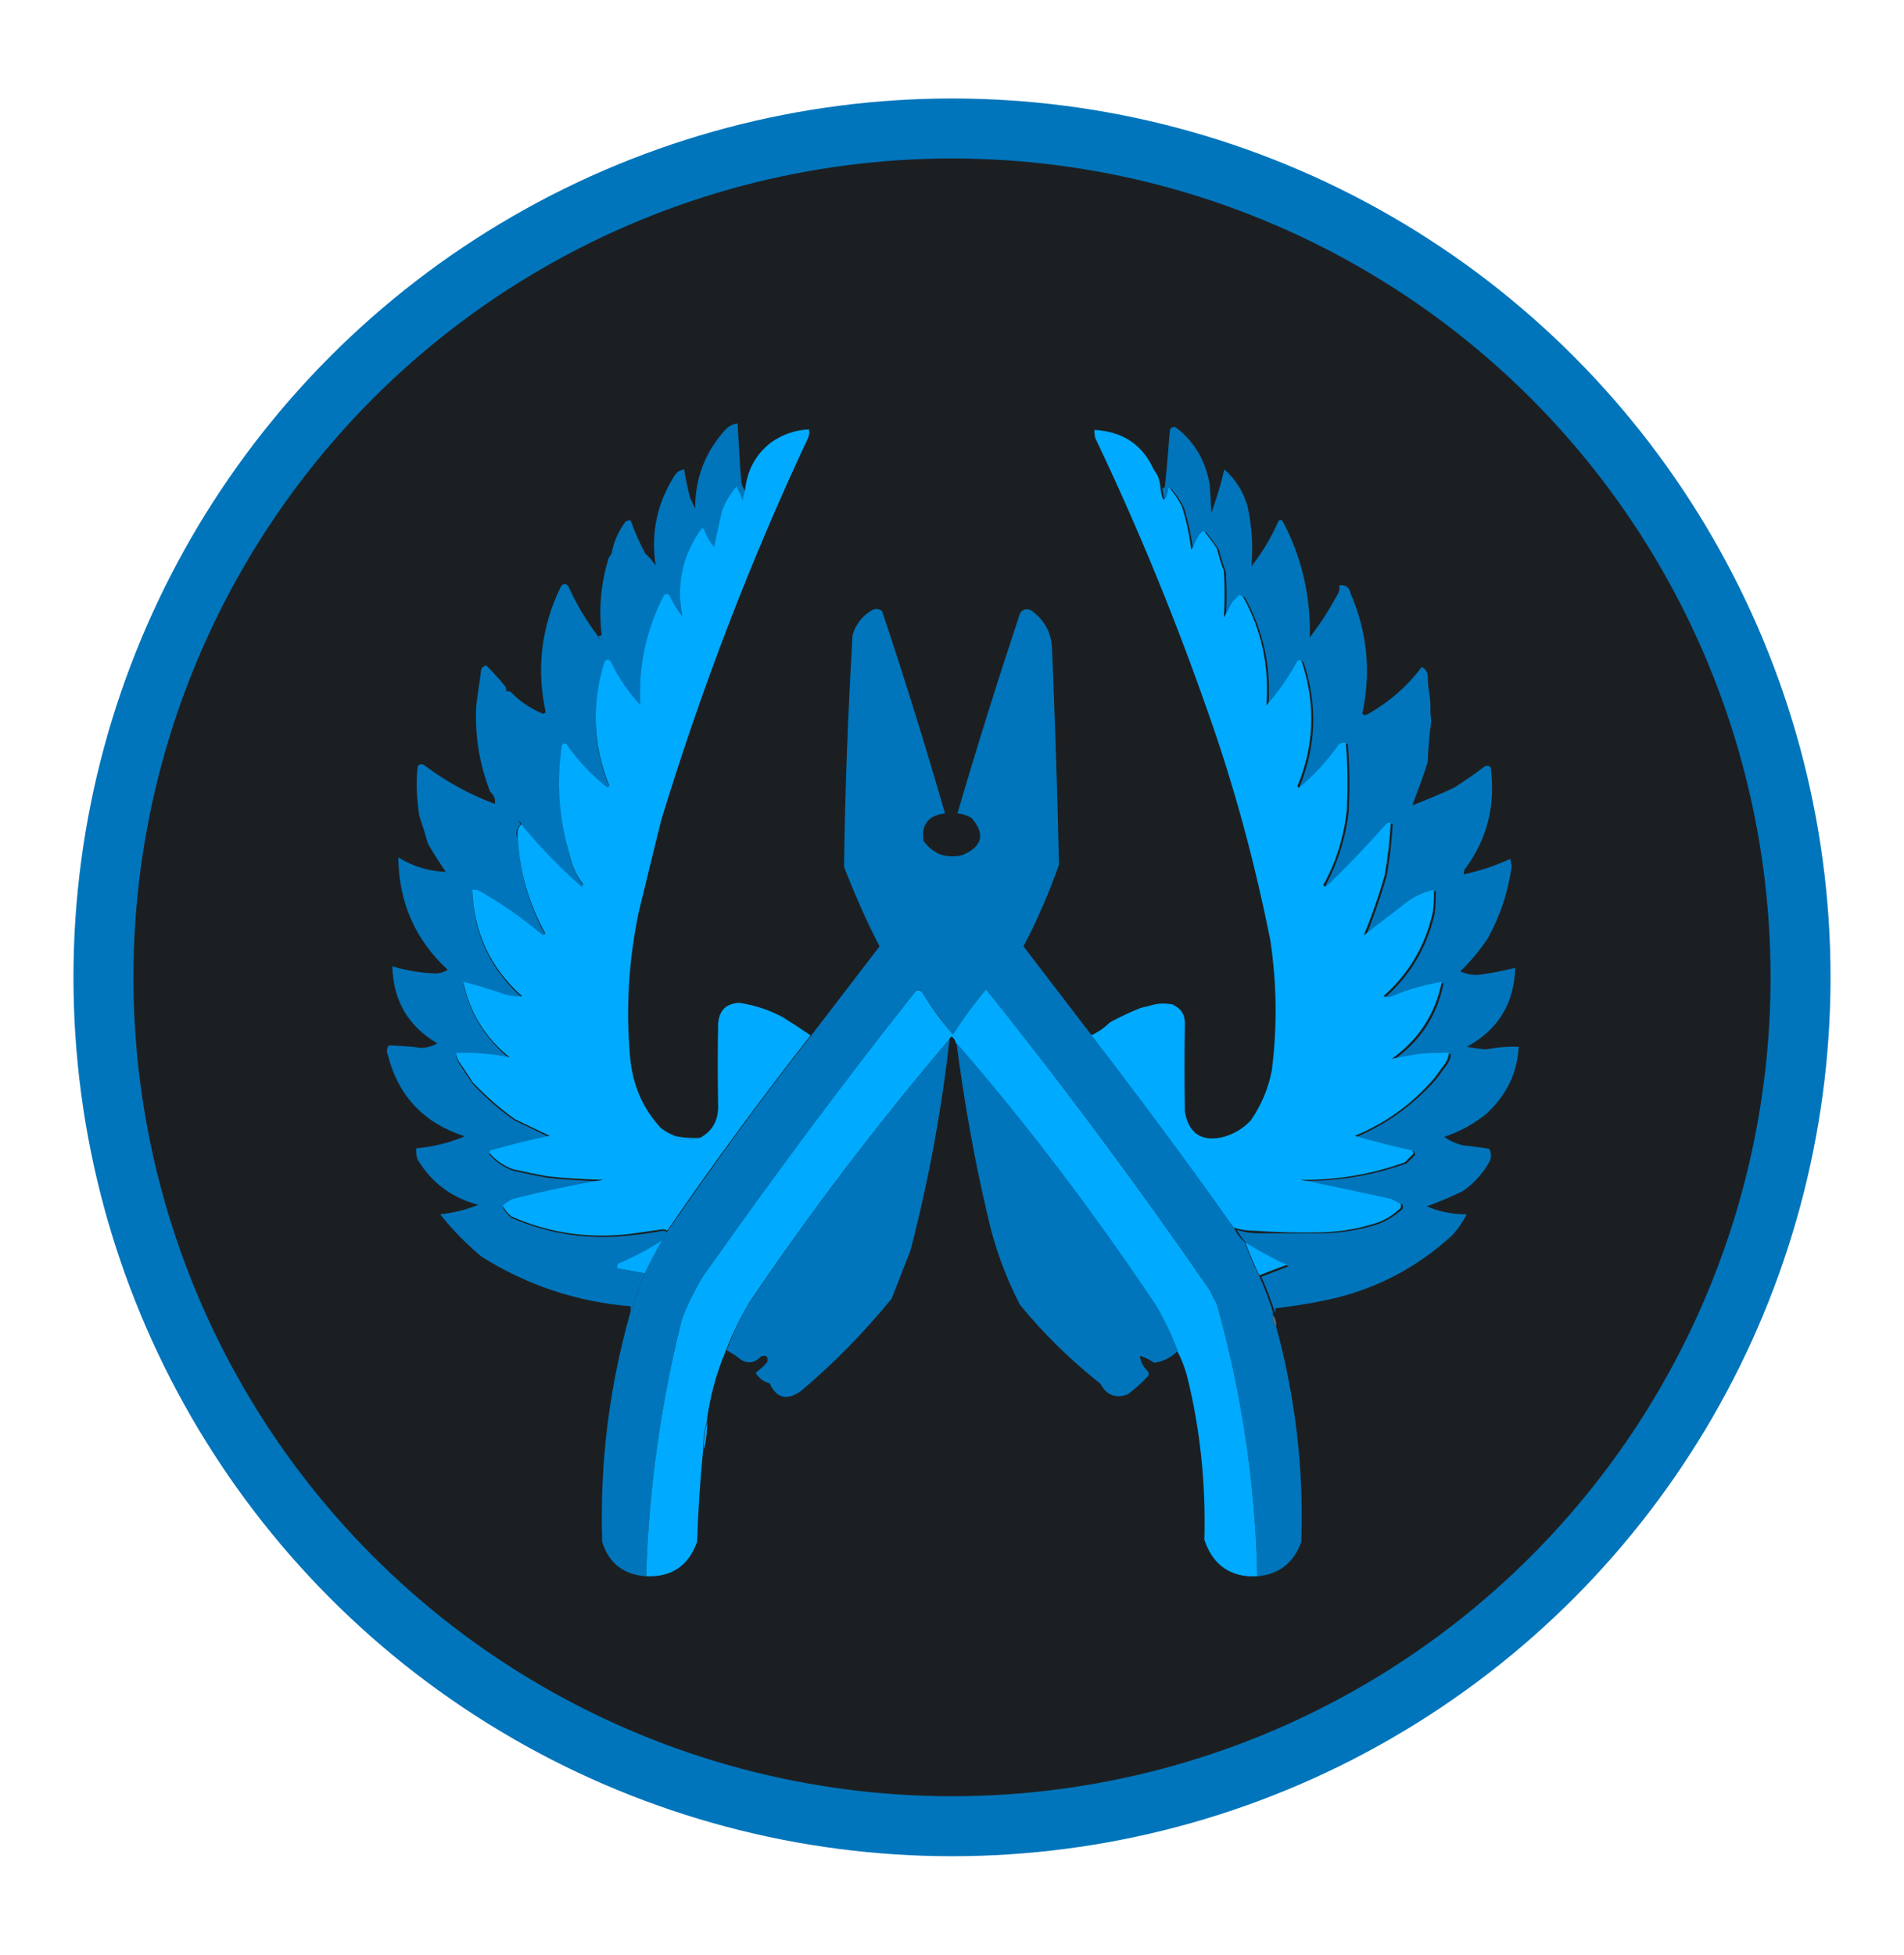 <?xml version="1.0" encoding="utf-8"?>
<!-- Generator: Adobe Illustrator 27.6.1, SVG Export Plug-In . SVG Version: 6.00 Build 0)  -->
<svg version="1.1" id="Слой_1" xmlns="http://www.w3.org/2000/svg" xmlns:xlink="http://www.w3.org/1999/xlink" x="0px" y="0px"
	 viewBox="0 0 381 391" style="enable-background:new 0 0 381 391;" xml:space="preserve">
<style type="text/css">
	.st0{fill-rule:evenodd;clip-rule:evenodd;fill:#1C1F22;stroke:#0075BB;stroke-width:12;stroke-miterlimit:10;}
	.st1{fill-rule:evenodd;clip-rule:evenodd;fill:#99BFD2;}
	.st2{fill-rule:evenodd;clip-rule:evenodd;fill:#0075BB;}
	.st3{fill-rule:evenodd;clip-rule:evenodd;fill:#00AAFF;}
	.st4{fill-rule:evenodd;clip-rule:evenodd;fill:#60767E;}
</style>
<circle class="st0" cx="190.5" cy="195.5" r="169.8"/>
<g>
	<g>
		<path class="st1" d="M195.5,44.2"/>
	</g>
	<g>
		<path class="st2" d="M149.1,98.2c-0.2,0.7-0.4,1.4-0.5,2.1c-0.4-0.9-0.8-1.9-1.2-2.8c-1.2,1.4-2.2,3-2.9,4.8
			c-0.5,2.4-1.1,4.8-1.6,7.3c-0.9-1.1-1.6-2.3-2.1-3.6c-0.1-0.1-0.2-0.1-0.3-0.2c-3.8,5.3-5.2,11.2-4,17.7c-1-1.4-1.9-2.8-2.6-4.3
			c-0.3-0.2-0.7-0.2-1,0c-3.6,6.9-5.2,14.2-4.8,22c-2.4-2.6-4.4-5.5-5.9-8.7c-0.4-0.4-0.8-0.4-1.2,0c-2.7,8.4-2.5,16.6,0.9,24.8
			c-0.1,0.2-0.2,0.3-0.3,0.5c-3.2-2.6-6-5.5-8.3-8.8c-0.4-0.2-0.7,0-0.9,0.5c-1,7.5-0.4,14.9,1.7,22.2c0.5,1.9,1.4,3.7,2.6,5.4
			c-0.1,0.2-0.2,0.3-0.3,0.5c-4.4-3.8-8.4-8-12.1-12.5c0-0.5-0.2-0.9-0.7-1c-0.5,1.2-0.5,2.4,0,3.5c0.4,6.9,2.2,13.4,5.5,19.4
			c-0.2,0.4-0.4,0.4-0.7,0.2c-3.9-3.2-8.1-6.1-12.5-8.7c-0.4-0.2-0.9-0.2-1.4-0.2c0.3,8.5,3.6,15.6,10,21.3c-1.3,0-2.6-0.1-3.8-0.5
			c-2.6-1-5.3-1.8-8-2.4c1.3,6.1,4.4,11.1,9.3,15.1c-3.5-0.7-7.1-1-10.7-0.9c0,0.6,0.2,1.2,0.5,1.7c0.9,1.4,1.8,2.8,2.8,4.2
			c2.6,2.8,5.4,5.3,8.5,7.4c2.4,1.1,4.7,2.2,6.9,3.3c-4,0.9-7.9,1.9-11.8,2.9c-0.2,0.1-0.3,0.3-0.3,0.5c1.3,1.5,2.9,2.6,4.8,3.3
			c2.3,0.5,4.6,1,6.9,1.4c3.7,0.4,7.4,0.6,11.1,0.7c-6,1-12,2.3-18,3.8c-0.8,0.3-1.5,0.8-2.1,1.4c0.4,0.8,1,1.5,1.7,2.1
			c7.6,3.3,15.6,4.5,23.9,3.5c2.1-0.2,4.3-0.5,6.4-0.9c0.4,0,0.7,0.1,0.9,0.3c-0.3,0.6-0.6,1.2-1,1.7c-2.7,1.8-5.6,3.3-8.7,4.5
			c-0.3,0.3-0.4,0.6-0.3,1c1.9,0.3,3.7,0.7,5.5,1c-1,2.5-1.9,5.1-2.8,7.6c0-0.3,0-0.7,0-1c-10.8-0.9-20.7-4.2-29.8-9.9
			c-3.1-2.6-5.9-5.4-8.3-8.5c2.6-0.3,5.2-0.9,7.6-1.9c-5.3-1.4-9.3-4.4-12.1-9c-0.3-0.7-0.4-1.5-0.3-2.3c3.4-0.3,6.6-1.1,9.7-2.4
			c-8.1-2.6-13.3-8-15.4-16.3c-0.3-0.7-0.2-1.3,0.2-1.9c2.1,0.1,4.3,0.2,6.4,0.5c1.2,0,2.3-0.3,3.3-0.9c-5.8-3.4-8.8-8.5-9-15.4
			c2.7,0.8,5.5,1.3,8.3,1.4c1,0.1,1.9-0.2,2.8-0.7c-6.5-6-9.8-13.5-9.9-22.5c2.9,1.8,6.1,2.8,9.5,2.9c-1.3-1.9-2.5-3.8-3.6-5.7
			c-0.5-1.9-1.1-3.7-1.7-5.5c-0.5-3.3-0.7-6.7-0.3-10c0.4-0.4,0.8-0.4,1.2-0.2c4.4,3.3,9.1,5.9,14.2,7.8c0.2-0.9-0.1-1.7-0.9-2.4
			c-2.2-5.6-3.1-11.3-2.8-17.3c0.3-2.4,0.7-4.8,1-7.3c0.3-0.4,0.6-0.6,1-0.7c1.3,1.3,2.6,2.7,3.8,4.2c0.2,0.3,0.2,0.7,0.2,1
			c0.4-0.1,0.7,0,1,0.2c1.8,1.9,4,3.3,6.4,4.3c0.2-0.1,0.3-0.2,0.5-0.3c-1.9-8.7-0.9-17.2,3.1-25.3c0.5-0.5,0.9-0.5,1.4,0
			c1.6,3.6,3.6,6.9,5.9,10c0.1,0.5,0.5,0.8,1,0.7c-0.6-3.6-0.4-7.2,0.7-10.7c-0.4-0.8-0.2-1.4,0.7-1.9c-0.2-0.3-0.3-0.7-0.3-1
			c0.3-1.2,0.5-2.4,0.7-3.6c0.4-2.4,1.4-4.5,2.8-6.4c0.3-0.2,0.7-0.2,1-0.2c0.8,2.3,1.8,4.5,2.9,6.6c0.8,0.7,1.5,1.6,2.1,2.4
			c-1-6.5,0.3-12.5,3.8-18c0.5-0.7,1.1-1.1,1.9-1.2c0.3,1.9,0.7,3.8,1.2,5.7c0.3,0.7,0.7,1.4,1,2.1c0-6.1,2-11.3,6.1-15.8
			c0.7-0.7,1.5-1.1,2.4-1.2c0.2,3.8,0.4,7.6,0.7,11.4C148.4,97,148.7,97.7,149.1,98.2z"/>
	</g>
	<g>
		<path class="st2" d="M264.8,246.7c3.8-0.1,7.5-0.7,11.1-1.9c1.8-0.7,3.3-1.7,4.7-2.9c0.2-0.3,0.2-0.7,0-1
			c-0.6-0.3-1.3-0.6-1.9-0.9c-6-1.3-12-2.6-18-3.8c7.1,0.1,14.1-1.1,20.8-3.5c0.6-0.6,1.2-1.2,1.7-1.7c-0.1-0.3-0.2-0.5-0.3-0.7
			c-3.8-0.8-7.7-1.8-11.4-2.9c6.1-2.6,11.3-6.4,15.8-11.4c0.8-1,1.5-2.1,2.3-3.1c0.4-0.6,0.7-1.3,0.7-2.1c-2-0.1-3.9,0-5.9,0.2
			c-1.9,0.3-3.7,0.7-5.5,1c5.4-3.8,8.7-8.9,10-15.4c-3.5,0.6-6.8,1.6-10,2.9c-0.6,0.2-1.2,0.2-1.7,0c5.1-4.5,8.4-10.1,9.9-16.8
			c0.2-1.5,0.2-3,0.2-4.5c-1.9,0.4-3.6,1.1-5.2,2.3c-2.9,2.3-5.9,4.5-8.8,6.8c1.6-3.9,3-8,4.2-12.1c0.6-3.4,1-6.9,1.2-10.4
			c-0.4-0.1-0.8,0-1,0.3c-3.8,4.3-7.7,8.4-11.8,12.3c-0.3,0.2-0.5,0.2-0.7-0.2c2.5-4.6,4.1-9.6,4.7-14.9c0.2-4.5,0.2-9-0.2-13.5
			c-0.5-0.1-1,0-1.4,0.3c-2.3,3.3-4.9,6.1-8,8.7c-0.1-0.1-0.2-0.2-0.3-0.3c3.4-8.2,3.7-16.5,0.9-24.9c-0.3-0.5-0.7-0.5-1,0
			c-1.7,3.1-3.7,6-6.1,8.7c0.6-7.7-0.9-15-4.7-21.8c-0.2-0.2-0.4-0.3-0.7-0.3c-0.5,0.4-0.9,0.9-1.4,1.4c-0.6,1-1.2,2.1-1.7,3.1
			c0.2-3.1,0.2-6.2,0-9.3c-0.6-1.5-1-3-1.4-4.5c-0.8-1.2-1.7-2.4-2.6-3.5c-0.3,0.2-0.6,0.4-0.9,0.7c-0.5,1-1,2.1-1.6,3.1
			c-0.4-2.9-1-5.8-1.9-8.7c-0.7-1.4-1.6-2.7-2.6-3.8c-0.8,3.2-1.3,3.2-1.7,0c0.2,0,0.4-0.2,0.5-0.3c0.4-3.8,0.7-7.6,1-11.4
			c0.3-0.6,0.7-0.7,1.2-0.5c3.8,2.9,6,6.8,6.8,11.6c0.1,1.8,0.2,3.7,0.3,5.5c1-2.8,1.9-5.7,2.6-8.7c2.3,2,3.9,4.6,4.7,7.6
			c0.8,3.9,1.1,7.8,0.7,11.8c2.2-2.8,4-5.8,5.4-9c0.3-0.4,0.6-0.4,0.9,0c3.8,7.2,5.6,15,5.4,23.2c2-2.6,3.8-5.4,5.4-8.3
			c0.4-0.6,0.6-1.3,0.5-2.1c1.3-0.2,2,0.4,2.3,1.7c3.3,7.7,4.1,15.7,2.3,23.9c0.3,0.4,0.6,0.4,1,0.2c4.3-2.4,8-5.6,10.9-9.5
			c0.9,0.5,1.3,1.3,1.2,2.4c0.2,2.8,0.4,5.7,0.7,8.5c-0.4,2.7-0.6,5.4-0.7,8.1c-0.9,2.9-2,5.8-3.1,8.7c2.8-1.1,5.5-2.2,8.3-3.5
			c2.1-1.3,4.2-2.8,6.2-4.3c0.4-0.2,0.8-0.2,1.2,0.2c1,7.6-0.7,14.4-5.2,20.4c-0.2,0.3-0.2,0.7-0.2,1c3.2-0.7,6.3-1.7,9.3-3.1
			c0.1,0.5,0.2,0.9,0.3,1.4c-0.7,5.2-2.3,10-4.8,14.5c-1.6,2.4-3.4,4.6-5.5,6.6c1.1,0.5,2.4,0.8,3.6,0.7c2.5-0.3,5-0.8,7.4-1.4
			c-0.2,7.1-3.4,12.4-9.7,15.8c1.3,0.2,2.5,0.4,3.8,0.5c2.2-0.4,4.4-0.6,6.6-0.5c-0.3,5.3-2.5,9.8-6.6,13.5c-2.5,2-5.3,3.5-8.3,4.5
			c1.1,0.8,2.4,1.4,3.8,1.7c1.7,0.2,3.5,0.4,5.2,0.7c0.4,0.7,0.4,1.5,0.2,2.3c-1.3,2.4-3.1,4.5-5.4,6.1c-2.4,1.2-4.8,2.2-7.3,3.1
			c2.5,1.1,5.2,1.6,8,1.6c-0.8,1.5-1.7,2.9-2.9,4.2c-7.2,6.6-15.7,11-25.4,13c-3.3,0.7-6.7,1.2-10,1.6c0,0.3,0,0.7,0,1
			c-0.8-2.4-1.7-4.9-2.8-7.3c1.8-0.7,3.6-1.4,5.5-2.1c-2.9-1.3-5.6-2.8-8.3-4.5c-0.9-0.8-1.5-1.7-2.1-2.8c1.5,0.5,3,0.7,4.5,0.7"/>
	</g>
	<g>
		<path class="st3" d="M135.3,227.3c0,0.2,0.2,0.4,0.3,0.5c1.6,0.3,3.1,0.2,4.5-0.2c2.4-1.3,3.6-3.4,3.6-6.2
			c-0.1-5.5-0.1-11.1,0-16.6c0.2-2.7,1.6-4.1,4.3-4.2c3.1,0.5,5.9,1.4,8.7,2.9c1.9,1.2,3.7,2.4,5.5,3.6
			c-10,12.8-19.6,25.8-28.7,39.1c-0.2-0.2-0.5-0.3-0.9-0.3c-2.1,0.3-4.3,0.6-6.4,0.9c-8.3,1-16.3-0.1-23.9-3.5
			c-0.7-0.6-1.3-1.3-1.7-2.1c0.6-0.6,1.3-1.1,2.1-1.4c6-1.5,12-2.8,18-3.8c-3.7-0.1-7.4-0.3-11.1-0.7c-2.3-0.4-4.6-0.9-6.9-1.4
			c-1.9-0.7-3.5-1.8-4.8-3.3c0.1-0.2,0.2-0.4,0.3-0.5c3.9-1.1,7.8-2.1,11.8-2.9c-2.3-1.1-4.6-2.2-6.9-3.3c-3.1-2.2-5.9-4.7-8.5-7.4
			c-0.9-1.4-1.8-2.8-2.8-4.2c-0.3-0.5-0.5-1.1-0.5-1.7c3.6-0.1,7.2,0.2,10.7,0.9c-4.9-3.9-8-8.9-9.3-15.1c2.7,0.6,5.3,1.5,8,2.4
			c1.3,0.4,2.5,0.6,3.8,0.5c-6.4-5.7-9.7-12.8-10-21.3c0.5-0.1,0.9,0,1.4,0.2c4.4,2.5,8.6,5.4,12.5,8.7c0.3,0.2,0.5,0.2,0.7-0.2
			c-3.3-6-5.2-12.5-5.5-19.4c-0.2-1,0.1-1.8,0.7-2.4c3.7,4.5,7.7,8.6,12.1,12.5c0.1-0.2,0.2-0.3,0.3-0.5c-1.2-1.6-2.1-3.4-2.6-5.4
			c-2.2-7.3-2.8-14.7-1.7-22.2c0.1-0.5,0.4-0.7,0.9-0.5c2.3,3.3,5.1,6.3,8.3,8.8c0.1-0.2,0.2-0.3,0.3-0.5
			c-3.3-8.1-3.6-16.4-0.9-24.8c0.4-0.4,0.8-0.4,1.2,0c1.5,3.2,3.5,6.1,5.9,8.7c-0.4-7.7,1.2-15.1,4.8-22c0.3-0.2,0.7-0.2,1,0
			c0.7,1.5,1.6,3,2.6,4.3c-1.2-6.5,0.1-12.4,4-17.7c0.1,0.1,0.2,0.1,0.3,0.2c0.5,1.3,1.2,2.6,2.1,3.6c0.5-2.4,1-4.8,1.6-7.3
			c0.7-1.8,1.7-3.4,2.9-4.8c0.4,0.9,0.8,1.8,1.2,2.8c0.1-0.7,0.3-1.4,0.5-2.1c0.4-3.9,2.1-7.1,5.2-9.5c2.3-1.6,4.8-2.5,7.6-2.6
			c0.1,0.6,0,1.2-0.2,1.7c-11.6,24.7-21.4,50.3-29.4,76.5c-1.5,6.1-3,12.2-4.5,18.4c-2,9.6-2.6,19.3-1.7,29.1
			c0.5,5.4,2.5,10.1,6.1,14C133.2,226.4,134.2,226.9,135.3,227.3z"/>
	</g>
	<g>
		<path class="st3" d="M232.2,97.5c0.4,3.2,1,3.2,1.7,0c1,1.1,1.9,2.4,2.6,3.8c0.9,2.8,1.5,5.7,1.9,8.7c0.5-1,1-2.1,1.6-3.1
			c0.2-0.3,0.5-0.5,0.9-0.7c0.9,1.1,1.8,2.3,2.6,3.5c0.4,1.5,0.8,3,1.4,4.5c0.2,3.1,0.2,6.2,0,9.3c0.6-1,1.2-2.1,1.7-3.1
			c0.5-0.5,0.9-0.9,1.4-1.4c0.3,0.1,0.5,0.2,0.7,0.3c3.8,6.8,5.3,14.1,4.7,21.8c2.3-2.6,4.4-5.5,6.1-8.7c0.3-0.5,0.7-0.5,1,0
			c2.8,8.4,2.5,16.8-0.9,24.9c0.1,0.1,0.2,0.2,0.3,0.3c3-2.5,5.7-5.4,8-8.7c0.4-0.3,0.9-0.4,1.4-0.3c0.4,4.5,0.4,9,0.2,13.5
			c-0.6,5.3-2.1,10.3-4.7,14.9c0.2,0.4,0.4,0.4,0.7,0.2c4.1-3.9,8-8,11.8-12.3c0.3-0.3,0.6-0.4,1-0.3c-0.2,3.5-0.6,6.9-1.2,10.4
			c-1.2,4.2-2.6,8.2-4.2,12.1c2.9-2.3,5.9-4.5,8.8-6.8c1.6-1.1,3.3-1.9,5.2-2.3c0.1,1.5,0,3-0.2,4.5c-1.5,6.7-4.8,12.3-9.9,16.8
			c0.6,0.2,1.2,0.2,1.7,0c3.2-1.4,6.6-2.3,10-2.9c-1.3,6.5-4.7,11.6-10,15.4c1.8-0.4,3.7-0.7,5.5-1c2-0.2,3.9-0.2,5.9-0.2
			c0,0.8-0.3,1.4-0.7,2.1c-0.8,1-1.5,2.1-2.3,3.1c-4.4,5.1-9.7,8.9-15.8,11.4c3.8,1.1,7.6,2.1,11.4,2.9c0.2,0.2,0.3,0.4,0.3,0.7
			c-0.6,0.6-1.1,1.1-1.7,1.7c-6.7,2.4-13.6,3.6-20.8,3.5c6,1.2,12,2.5,18,3.8c0.6,0.3,1.3,0.6,1.9,0.9c0.2,0.3,0.2,0.7,0,1
			c-1.4,1.3-2.9,2.3-4.7,2.9c-3.6,1.2-7.3,1.8-11.1,1.9c-4.4,0.1-8.8,0-13.2-0.3c-1.5,0-3-0.2-4.5-0.7c-9.2-13-18.7-25.8-28.4-38.4
			c1.4-0.6,2.7-1.5,3.8-2.6c2.1-1.1,4.1-2.1,6.2-2.9c2-0.5,4.1-0.8,6.2-0.7c1.7,0.7,2.6,1.9,2.6,3.8c-0.1,5.9-0.1,11.8,0,17.7
			c0.8,4.4,3.4,6.1,7.8,5c2.1-0.6,3.9-1.7,5.4-3.3c2.1-3,3.5-6.4,4.2-10c1.1-8.7,1-17.3-0.3-26c-3.1-15.5-7.2-30.8-12.5-45.7
			c-6.5-18.6-14-36.9-22.5-54.7c-0.2-0.6-0.2-1.1-0.2-1.7c5.6,0.3,9.6,2.9,11.9,8C231.8,95.1,232.1,96.3,232.2,97.5z"/>
	</g>
	<g>
		<path class="st2" d="M122.5,110.7c-0.1,1.2-0.4,2.4-0.7,3.6c0,0.4,0.1,0.7,0.3,1c-0.9,0.5-1.1,1.1-0.7,1.9
			c-1.1,3.5-1.3,7.1-0.7,10.7c-0.6,0.1-0.9-0.2-1-0.7c0.3,0,0.5,0,0.7-0.2c-0.6-5-0.2-9.9,1.2-14.7
			C121.7,111.7,122,111.1,122.5,110.7z"/>
	</g>
	<g>
		<path class="st2" d="M187.5,170.6c0.9,0.5,2,0.7,3.1,0.7c0.8,0,1.5-0.1,2.1-0.3c3.9-1.7,4.5-4.2,1.7-7.4c-0.9-0.5-1.8-0.8-2.8-0.9
			c3.9-13.4,8.1-26.7,12.5-40c0.5-0.8,1.2-1,2.1-0.7c2.6,1.8,4.1,4.3,4.3,7.4c0.6,14.5,1.1,29.1,1.4,43.6c-2,5.6-4.3,11-7.1,16.3
			c4.6,6,9.2,12,13.8,18c9.7,12.6,19.2,25.4,28.4,38.4c0.5,1.1,1.2,2,2.1,2.8c0.8,2.3,1.7,4.5,2.8,6.6c1.1,2.4,2,4.8,2.8,7.3
			c0,0.2,0,0.5,0,0.7c0,0.9,0.2,1.7,0.7,2.4c3.8,14,5.5,28.3,5,42.9c-1.5,4.2-4.4,6.5-8.8,6.9c-0.4-18.5-3.1-36.6-8.1-54.4
			c-0.5-0.9-0.9-1.9-1.4-2.8c-14.2-20.7-29.1-40.7-44.8-60.2c-2.4,2.9-4.6,5.9-6.6,9c-2.2-2.6-4.2-5.4-6.1-8.3
			c-0.4-0.7-0.8-0.8-1.4-0.3c-14.7,18.7-28.9,37.7-42.6,57.1c-1.7,2.7-3,5.6-4.2,8.7c-4.2,16.8-6.6,33.9-7.1,51.2
			c-4.5-0.3-7.5-2.6-8.8-6.9c-0.5-15.7,1.4-31,5.7-46.1c0.9-2.6,1.8-5.1,2.8-7.6c1.1-2.2,2.2-4.4,3.5-6.6c0.4-0.5,0.8-1.1,1-1.7
			c9.2-13.3,18.7-26.4,28.7-39.1c4.6-6,9.2-12,13.8-18c-2.7-5.2-5-10.5-7.1-15.9c0.2-15.5,0.8-30.9,1.7-46.4c0.7-2.2,2-3.9,4-5
			c0.7-0.3,1.3-0.2,1.9,0.2c4.5,13.5,8.7,27,12.6,40.5c-3.3,0.4-4.8,2.2-4.3,5.5C185.5,169.2,186.4,170,187.5,170.6z"/>
	</g>
	<g>
		<path class="st2" d="M285.2,135.6c0.8,2.3,1.2,4.7,1,7.3c0,3.2-0.3,6.3-1,9.3c0.1-2.7,0.3-5.4,0.7-8.1
			C285.6,141.2,285.4,138.4,285.2,135.6z"/>
	</g>
	<g>
		<path class="st2" d="M104.1,165c-0.6,0.6-0.9,1.4-0.7,2.4c-0.5-1.1-0.5-2.3,0-3.5C103.9,164.1,104.1,164.5,104.1,165z"/>
	</g>
	<g>
		<path class="st3" d="M251.6,315.3c-5.3,0.3-8.9-2.2-10.6-7.3c0.3-11.1-0.8-22.1-3.5-32.9c-0.5-1.7-1.1-3.3-1.9-4.8
			c-1.2-3.1-2.7-6.1-4.3-9c-12.3-18.5-25.6-36-40-52.6c-0.1-0.6-0.4-1-0.9-1.4c-0.2,0.2-0.4,0.4-0.5,0.7
			c-14.3,16.8-27.7,34.4-40,52.6c-1.8,3.1-3.4,6.3-4.7,9.7c-1.9,4.5-3.2,9.3-3.8,14.2c-0.5,1.8-0.7,3.6-0.7,5.5
			c-0.6,6.1-1,12.2-1.2,18.4c-1.7,4.8-5.1,7.1-10.2,6.9c0.5-17.3,2.9-34.4,7.1-51.2c1.1-3,2.5-5.9,4.2-8.7
			c13.7-19.4,27.9-38.5,42.6-57.1c0.5-0.4,1-0.3,1.4,0.3c1.8,2.9,3.8,5.7,6.1,8.3c2-3.1,4.2-6.1,6.6-9
			c15.7,19.5,30.6,39.6,44.8,60.2c0.4,0.9,0.9,1.8,1.4,2.8C248.5,278.7,251.2,296.8,251.6,315.3z"/>
	</g>
	<g>
		<path class="st3" d="M235,201c-2.1-0.1-4.2,0.2-6.2,0.7C230.8,200.7,232.8,200.5,235,201z"/>
	</g>
	<g>
		<path class="st2" d="M190,207.9c-1.6,14.3-4.2,28.3-7.8,42.2c-1.3,3.2-2.5,6.5-3.8,9.7c-5.5,6.7-11.5,12.9-18.2,18.5
			c-2.8,1.9-4.8,1.4-6.2-1.6c-1.2-0.3-2.1-1-2.8-2.1c0.8-0.6,1.6-1.3,2.3-2.1c0.3-1.1-0.1-1.5-1.2-1.2c-1.3,1.4-2.7,1.6-4.3,0.5
			c-0.8-0.7-1.7-1.2-2.6-1.7c1.3-3.4,2.8-6.6,4.7-9.7C162.3,242.3,175.6,224.8,190,207.9z"/>
	</g>
	<g>
		<path class="st2" d="M191.4,208.6c14.4,16.6,27.7,34.2,40,52.6c1.7,2.9,3.1,5.9,4.3,9c-1.3,1.3-2.8,2.1-4.7,2.4
			c-0.9-0.6-1.9-1.1-2.9-1.4c0.1,1.2,0.7,2.3,1.6,3.1c0.2,0.3,0.2,0.7,0,1c-1.2,1.3-2.6,2.5-4,3.6c-2.4,0.9-4.3,0.2-5.5-2.1
			c-5.9-4.7-11.3-9.9-16.1-15.8c-3-5.8-5.2-11.9-6.6-18.4C194.9,231.6,192.9,220.1,191.4,208.6z"/>
	</g>
	<g>
		<path class="st3" d="M135.3,227.3c1.6,0.3,3.2,0.4,4.8,0.3c-1.4,0.4-2.9,0.5-4.5,0.2C135.4,227.7,135.3,227.5,135.3,227.3z"/>
	</g>
	<g>
		<path class="st3" d="M132.5,248.1c-1.3,2.2-2.4,4.4-3.5,6.6c-1.8-0.3-3.6-0.7-5.5-1c-0.1-0.4,0-0.8,0.3-1
			C126.9,251.4,129.8,249.9,132.5,248.1z"/>
	</g>
	<g>
		<path class="st3" d="M249.2,248.5c2.7,1.7,5.4,3.2,8.3,4.5c-1.9,0.7-3.8,1.4-5.5,2.1C250.9,252.9,250,250.7,249.2,248.5z"/>
	</g>
	<g>
		<path class="st4" d="M254.7,263c0.5,0.7,0.7,1.5,0.7,2.4C254.9,264.7,254.7,263.9,254.7,263z"/>
	</g>
	<g>
		<path class="st3" d="M141.5,284.5c0,1.9-0.2,3.8-0.7,5.5C140.8,288.1,141,286.2,141.5,284.5z"/>
	</g>
</g>
</svg>
